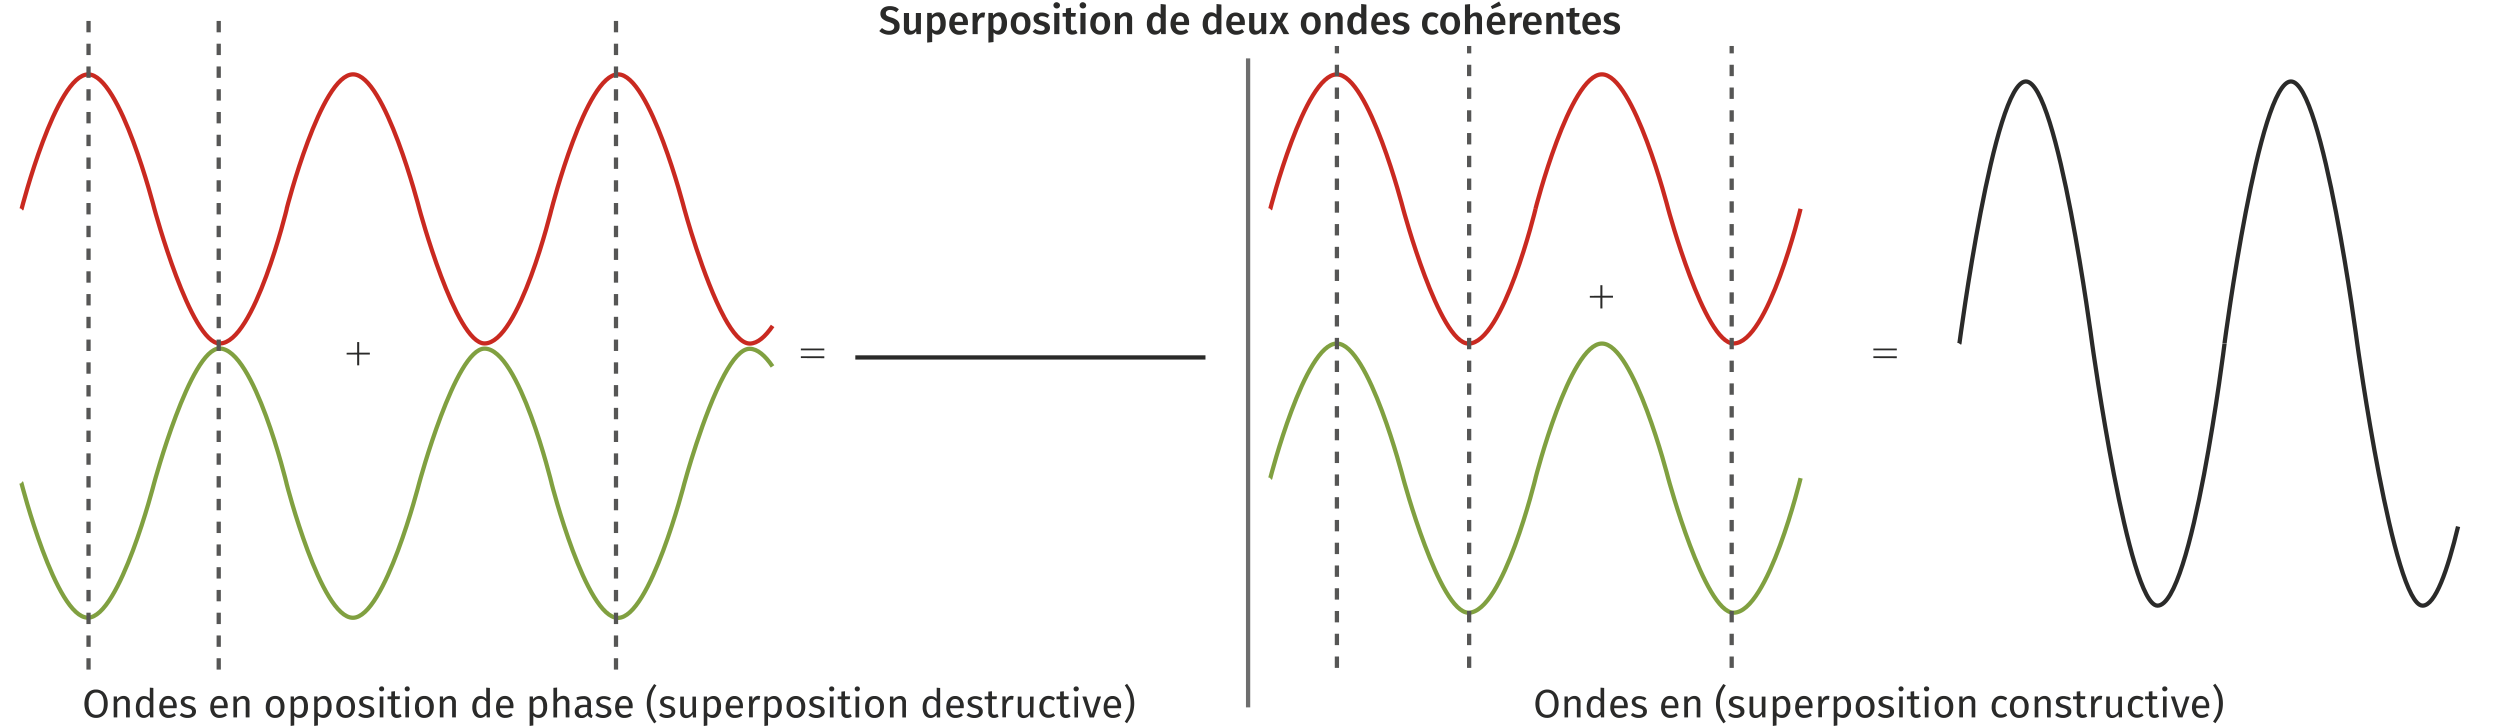 <svg xmlns="http://www.w3.org/2000/svg" viewBox="0 0 439.37 127.559"><path fill="none" stroke="#c92920" stroke-width=".75" stroke-miterlimit="10" d="M127.3 55.8c1.48 2.7 3.03 4.58 4.47 4.58 1.38 0 2.74-1.23 4.02-3.1M96.95 36.7s6.04-23.63 11.67-23.63c5.6 0 11.64 23.62 11.64 23.62s3.3 12.2 7.04 19.1M50.4 36.7s-5.7 23.66-11.78 23.66c-5.1 0-11.5-23.7-11.5-23.7s-6-23.58-11.62-23.58C9.84 13.1 3.8 36.7 3.8 36.7l-.04.04m46.62-.04s6.03-23.63 11.67-23.63c5.6 0 11.64 23.62 11.64 23.62s6.37 23.67 11.47 23.67c6.07 0 11.78-23.66 11.78-23.66"/><path fill="none" stroke="#80a040" stroke-width=".75" stroke-miterlimit="10" d="M3.73 84.88l.04.03s6.03 23.64 11.67 23.64c5.6 0 11.64-23.62 11.64-23.62s6.4-23.68 11.5-23.68c6.07 0 11.77 23.66 11.77 23.66v.03s6.04 23.63 11.67 23.63c5.6 0 11.64-23.62 11.64-23.62s6.4-23.68 11.5-23.68c6.07 0 11.78 23.66 11.78 23.66v.03s6.03 23.63 11.67 23.63c5.63 0 11.66-23.62 11.66-23.62s3.3-12.2 7.03-19.1c1.47-2.7 3-4.57 4.45-4.57 1.38 0 2.74 1.22 4.02 3.1"/><path fill="#2a2a29" d="M140.75 61.57v-.32h4.12v.32zm0 1.36v-.32h4.12v.34zm-77.98-.95v-1.86h.36v1.86H65v.33h-1.87v1.9h-.36v-1.9h-1.85V62zm94.5-60.78a2.27 2.27 0 0 1 .7.44l-.45.53a1.8 1.8 0 0 0-.52-.32 1.6 1.6 0 0 0-.56-.1.9.9 0 0 0-.55.15.5.5 0 0 0-.2.43.53.53 0 0 0 .06.3.74.74 0 0 0 .3.22 4.16 4.16 0 0 0 .6.23 2.83 2.83 0 0 1 1.1.56 1.25 1.25 0 0 1 .35.97 1.37 1.37 0 0 1-.2.8 1.46 1.46 0 0 1-.65.5 2.34 2.34 0 0 1-.98.2 2.6 2.6 0 0 1-1-.2 2.3 2.3 0 0 1-.74-.46l.48-.53a2.14 2.14 0 0 0 .6.37 1.75 1.75 0 0 0 .65.12 1.03 1.03 0 0 0 .65-.2.63.63 0 0 0 .25-.53.65.65 0 0 0-.08-.35.73.73 0 0 0-.3-.23 3.47 3.47 0 0 0-.58-.24 2.76 2.76 0 0 1-1.13-.58 1.18 1.18 0 0 1-.34-.88 1.2 1.2 0 0 1 .2-.7 1.4 1.4 0 0 1 .6-.47 2.05 2.05 0 0 1 .84-.15 2.44 2.44 0 0 1 .9.14zm4.57 4.8h-.78l-.05-.53a1.37 1.37 0 0 1-.45.47 1.32 1.32 0 0 1-.66.15.97.97 0 0 1-.78-.3 1.23 1.23 0 0 1-.26-.87V2.28h.9v2.55a.72.72 0 0 0 .1.45.42.42 0 0 0 .36.13.9.9 0 0 0 .74-.5V2.28h.9zm4.03-3.3a2.6 2.6 0 0 1 .34 1.43 2.82 2.82 0 0 1-.15 1 1.55 1.55 0 0 1-.5.7 1.27 1.27 0 0 1-.8.26 1.16 1.16 0 0 1-.93-.4v1.7l-.88.1V2.27h.78l.05.46a1.45 1.45 0 0 1 .5-.42 1.3 1.3 0 0 1 .6-.13 1.15 1.15 0 0 1 1.02.5zm-.6 1.43a2.05 2.05 0 0 0-.17-.98.57.57 0 0 0-.53-.3.72.72 0 0 0-.42.14 1.18 1.18 0 0 0-.34.35V5a.8.8 0 0 0 .7.4q.78 0 .78-1.3zm4.83.27h-2.32a1.17 1.17 0 0 0 .28.78.86.86 0 0 0 .63.23 1.32 1.32 0 0 0 .45-.06 2.16 2.16 0 0 0 .46-.24l.38.5a2.13 2.13 0 0 1-1.38.5 1.65 1.65 0 0 1-1.3-.53 2.06 2.06 0 0 1-.47-1.4 2.53 2.53 0 0 1 .2-1.03 1.6 1.6 0 0 1 .57-.7 1.7 1.7 0 0 1 2.08.23 2.04 2.04 0 0 1 .43 1.38c0 .05 0 .17 0 .36zm-.86-.6q0-.98-.72-.98a.6.6 0 0 0-.52.24 1.44 1.44 0 0 0-.22.77h1.46zm3.9-1.56l-.16.86a1.34 1.34 0 0 0-.33-.04.63.63 0 0 0-.52.24 1.8 1.8 0 0 0-.3.7v2h-.9V2.27h.78l.1.73a1.33 1.33 0 0 1 .4-.6.87.87 0 0 1 .57-.2 1.32 1.32 0 0 1 .37.04zm3.5.46a2.6 2.6 0 0 1 .34 1.43 2.82 2.82 0 0 1-.17 1 1.55 1.55 0 0 1-.5.7 1.27 1.27 0 0 1-.77.26 1.16 1.16 0 0 1-.93-.4v1.7l-.9.1V2.27h.78l.04.46a1.45 1.45 0 0 1 .5-.42 1.3 1.3 0 0 1 .6-.13 1.15 1.15 0 0 1 1.03.5zm-.6 1.43a2.05 2.05 0 0 0-.17-.98.57.57 0 0 0-.53-.3.72.72 0 0 0-.42.14 1.18 1.18 0 0 0-.33.35V5a.8.8 0 0 0 .66.4q.77 0 .77-1.3zm4.6-1.43a2.1 2.1 0 0 1 .47 1.43 2.38 2.38 0 0 1-.2 1.03 1.6 1.6 0 0 1-.6.7 1.72 1.72 0 0 1-.92.23 1.62 1.62 0 0 1-1.28-.54 2.1 2.1 0 0 1-.47-1.44 2.35 2.35 0 0 1 .2-1.02 1.6 1.6 0 0 1 .6-.68 1.74 1.74 0 0 1 .95-.24 1.6 1.6 0 0 1 1.27.52zm-2.07 1.43a1.84 1.84 0 0 0 .2.97.73.73 0 0 0 1.2 0 1.84 1.84 0 0 0 .2-.97 1.82 1.82 0 0 0-.2-.96.66.66 0 0 0-.6-.3q-.8 0-.8 1.26zm5.87-1.5l-.35.52a1.74 1.74 0 0 0-.95-.3.72.72 0 0 0-.42.1.3.3 0 0 0-.14.27.34.34 0 0 0 .05.2.57.57 0 0 0 .23.16 3.8 3.8 0 0 0 .47.17 2.14 2.14 0 0 1 .9.42.96.96 0 0 1 .3.75 1 1 0 0 1-.46.86 1.9 1.9 0 0 1-1.1.3 2.35 2.35 0 0 1-.85-.13 2.02 2.02 0 0 1-.64-.38l.46-.5a1.65 1.65 0 0 0 1 .36.85.85 0 0 0 .48-.12.37.37 0 0 0 .18-.3.44.44 0 0 0-.07-.27.55.55 0 0 0-.23-.16 5 5 0 0 0-.54-.18 1.8 1.8 0 0 1-.84-.44.96.96 0 0 1-.27-.7.92.92 0 0 1 .17-.55 1.2 1.2 0 0 1 .5-.37 1.88 1.88 0 0 1 .75-.14 2.08 2.08 0 0 1 1.3.43zm1.7-2.06a.53.53 0 0 1 .15.38.52.52 0 0 1-.18.4.56.56 0 0 1-.4.14.55.55 0 0 1-.4-.17.52.52 0 0 1-.17-.4.53.53 0 0 1 .16-.37.54.54 0 0 1 .4-.16.55.55 0 0 1 .4.17zm.04 1.7V6h-.9V2.27zm3.2 3.53a1.45 1.45 0 0 1-.44.22 1.78 1.78 0 0 1-.5.07 1.1 1.1 0 0 1-.82-.33 1.28 1.28 0 0 1-.3-.9V2.93h-.57v-.65h.58v-.8l.9-.12v.92h.86l-.1.65h-.78v1.93a.64.64 0 0 0 .1.4.36.36 0 0 0 .3.1.9.9 0 0 0 .43-.12zm1.35-5.23a.53.53 0 0 1 .16.38.52.52 0 0 1-.18.4.56.56 0 0 1-.4.14.55.55 0 0 1-.4-.17.52.52 0 0 1-.17-.4.53.53 0 0 1 .16-.37.54.54 0 0 1 .4-.16.55.55 0 0 1 .4.17zm.05 1.7V6h-.9V2.27zm3.87.43a2.1 2.1 0 0 1 .45 1.43 2.38 2.38 0 0 1-.2 1.03 1.6 1.6 0 0 1-.6.7 1.72 1.72 0 0 1-.94.23 1.62 1.62 0 0 1-1.28-.54 2.1 2.1 0 0 1-.46-1.44 2.35 2.35 0 0 1 .2-1.02 1.6 1.6 0 0 1 .6-.68 1.74 1.74 0 0 1 .95-.24 1.6 1.6 0 0 1 1.28.52zm-2.1 1.43a1.84 1.84 0 0 0 .2.97.73.73 0 0 0 1.2 0 1.84 1.84 0 0 0 .2-.97 1.82 1.82 0 0 0-.2-.96.66.66 0 0 0-.58-.3q-.8 0-.8 1.26zm6.15-1.65a1.17 1.17 0 0 1 .27.83V6h-.9V3.44a.7.7 0 0 0-.1-.47.42.42 0 0 0-.35-.13.67.67 0 0 0-.42.15 1.65 1.65 0 0 0-.36.4V6h-.9V2.27h.78l.07.5a1.38 1.38 0 0 1 1.1-.6 1 1 0 0 1 .78.3zM204.88.8V6h-.8l-.06-.48a1.3 1.3 0 0 1-.44.42 1.2 1.2 0 0 1-.6.15 1.2 1.2 0 0 1-1.06-.54 2.47 2.47 0 0 1-.36-1.43 2.64 2.64 0 0 1 .18-1 1.6 1.6 0 0 1 .52-.7 1.32 1.32 0 0 1 1.72.14V.7zm-1.24 4.5a1.2 1.2 0 0 0 .34-.36v-1.7a1.3 1.3 0 0 0-.32-.3.73.73 0 0 0-.4-.1.64.64 0 0 0-.55.33 1.8 1.8 0 0 0-.2.96 1.98 1.98 0 0 0 .2 1 .6.6 0 0 0 .53.28.77.77 0 0 0 .42-.1zm5.33-.9h-2.32a1.17 1.17 0 0 0 .28.78.86.86 0 0 0 .63.23 1.32 1.32 0 0 0 .46-.06 2.16 2.16 0 0 0 .46-.24l.37.5a2.13 2.13 0 0 1-1.37.5 1.65 1.65 0 0 1-1.3-.53 2.06 2.06 0 0 1-.46-1.4 2.53 2.53 0 0 1 .2-1.03 1.6 1.6 0 0 1 .56-.7 1.7 1.7 0 0 1 2.1.23 2.04 2.04 0 0 1 .4 1.38c0 .05 0 .17 0 .36zm-.87-.6q0-.98-.72-.98a.6.6 0 0 0-.5.24 1.44 1.44 0 0 0-.23.77h1.45zm6.56-3V6h-.8l-.05-.48a1.3 1.3 0 0 1-.43.42 1.2 1.2 0 0 1-.6.15 1.2 1.2 0 0 1-1.05-.54 2.47 2.47 0 0 1-.36-1.43 2.64 2.64 0 0 1 .2-1 1.6 1.6 0 0 1 .5-.7 1.32 1.32 0 0 1 1.73.14V.7zm-1.24 4.5a1.2 1.2 0 0 0 .35-.36v-1.7a1.3 1.3 0 0 0-.33-.3.73.73 0 0 0-.38-.1.64.64 0 0 0-.56.33 1.8 1.8 0 0 0-.2.96 1.98 1.98 0 0 0 .17 1 .6.6 0 0 0 .53.28.77.77 0 0 0 .42-.1zm5.34-.9h-2.33a1.17 1.17 0 0 0 .28.78.86.86 0 0 0 .65.23 1.32 1.32 0 0 0 .47-.06 2.16 2.16 0 0 0 .47-.24l.36.5a2.13 2.13 0 0 1-1.37.5 1.65 1.65 0 0 1-1.3-.53 2.06 2.06 0 0 1-.48-1.4 2.53 2.53 0 0 1 .2-1.03 1.6 1.6 0 0 1 .57-.7 1.7 1.7 0 0 1 2.07.23 2.04 2.04 0 0 1 .43 1.38c0 .05 0 .17-.02.36zm-.87-.6q0-.98-.74-.98a.6.6 0 0 0-.52.24 1.44 1.44 0 0 0-.22.77h1.46zm4.64 2.2h-.77l-.05-.53a1.36 1.36 0 0 1-.48.47 1.32 1.32 0 0 1-.66.15.97.97 0 0 1-.76-.3 1.23 1.23 0 0 1-.27-.87V2.28h.9v2.55a.72.72 0 0 0 .1.45.42.42 0 0 0 .35.13.9.9 0 0 0 .75-.5V2.28h.9zm2.83-2l1.23 2h-1.03l-.76-1.48-.74 1.47h-1L224.3 4l-1.1-1.75h1l.64 1.27.62-1.27h.98zm6.3-1.3a2.1 2.1 0 0 1 .45 1.43 2.38 2.38 0 0 1-.2 1.03 1.6 1.6 0 0 1-.6.7 1.72 1.72 0 0 1-.94.23 1.62 1.62 0 0 1-1.28-.54 2.1 2.1 0 0 1-.47-1.44 2.34 2.34 0 0 1 .22-1.02 1.6 1.6 0 0 1 .6-.68 1.74 1.74 0 0 1 .93-.24 1.6 1.6 0 0 1 1.28.52zm-2.1 1.43a1.84 1.84 0 0 0 .2.97.73.73 0 0 0 1.2 0 1.84 1.84 0 0 0 .2-.97 1.82 1.82 0 0 0-.2-.96.66.66 0 0 0-.6-.3q-.8 0-.8 1.26zm6.13-1.65a1.18 1.18 0 0 1 .28.83V6h-.9V3.44a.7.7 0 0 0-.1-.47.43.43 0 0 0-.35-.13.67.67 0 0 0-.4.15 1.63 1.63 0 0 0-.37.4V6h-.9V2.27h.78l.07.5a1.38 1.38 0 0 1 1.15-.6 1 1 0 0 1 .77.3zM240.14.8V6h-.8l-.05-.48a1.3 1.3 0 0 1-.47.42 1.2 1.2 0 0 1-.6.15 1.2 1.2 0 0 1-1.05-.54 2.47 2.47 0 0 1-.38-1.43 2.65 2.65 0 0 1 .2-1 1.6 1.6 0 0 1 .5-.7 1.32 1.32 0 0 1 1.73.14V.7zm-1.24 4.5a1.2 1.2 0 0 0 .35-.36v-1.7a1.3 1.3 0 0 0-.33-.3.73.73 0 0 0-.38-.1.64.64 0 0 0-.56.33 1.8 1.8 0 0 0-.2.96 1.98 1.98 0 0 0 .17 1 .6.6 0 0 0 .53.28.77.77 0 0 0 .42-.1zm5.34-.9h-2.33a1.18 1.18 0 0 0 .3.78.86.86 0 0 0 .63.23 1.32 1.32 0 0 0 .47-.06 2.16 2.16 0 0 0 .45-.24l.37.5a2.13 2.13 0 0 1-1.37.5 1.65 1.65 0 0 1-1.3-.53 2.06 2.06 0 0 1-.47-1.4 2.53 2.53 0 0 1 .2-1.03 1.6 1.6 0 0 1 .57-.7 1.52 1.52 0 0 1 .88-.26 1.5 1.5 0 0 1 1.2.5 2.03 2.03 0 0 1 .43 1.37c0 .05 0 .17-.02.36zm-.87-.6q0-.98-.72-.98a.6.6 0 0 0-.52.24 1.44 1.44 0 0 0-.22.77h1.48zm4.18-1.18l-.35.53a1.74 1.74 0 0 0-.93-.3.72.72 0 0 0-.42.1.3.3 0 0 0-.14.27.34.34 0 0 0 .08.2.57.57 0 0 0 .23.16 3.8 3.8 0 0 0 .5.17 2.14 2.14 0 0 1 .9.42.96.96 0 0 1 .3.75 1 1 0 0 1-.47.86 1.9 1.9 0 0 1-1.1.3 2.36 2.36 0 0 1-.84-.13 2.03 2.03 0 0 1-.66-.38l.45-.5a1.65 1.65 0 0 0 1 .36.85.85 0 0 0 .47-.12.37.37 0 0 0 .18-.3.44.44 0 0 0-.06-.27.56.56 0 0 0-.25-.16 5.03 5.03 0 0 0-.54-.18 1.78 1.78 0 0 1-.82-.44.95.95 0 0 1-.27-.7.92.92 0 0 1 .2-.55 1.2 1.2 0 0 1 .5-.37 1.88 1.88 0 0 1 .74-.14 2.08 2.08 0 0 1 1.32.43zm4.75-.34a1.74 1.74 0 0 1 .54.33l-.4.56a1.45 1.45 0 0 0-.36-.2 1.13 1.13 0 0 0-.4-.06q-.82 0-.82 1.25a1.55 1.55 0 0 0 .22.93.73.73 0 0 0 .6.28 1 1 0 0 0 .37-.06 2.33 2.33 0 0 0 .4-.2l.4.57a1.84 1.84 0 0 1-1.2.42 1.77 1.77 0 0 1-.93-.25 1.54 1.54 0 0 1-.6-.67 2.33 2.33 0 0 1-.2-1.03 2.44 2.44 0 0 1 .2-1.04 1.6 1.6 0 0 1 .6-.7 1.68 1.68 0 0 1 .92-.24 1.93 1.93 0 0 1 .65.1zm3.84.42a2.1 2.1 0 0 1 .46 1.43 2.38 2.38 0 0 1-.2 1.03 1.6 1.6 0 0 1-.6.7 1.72 1.72 0 0 1-.94.23 1.62 1.62 0 0 1-1.28-.54 2.1 2.1 0 0 1-.47-1.44 2.36 2.36 0 0 1 .23-1.02 1.6 1.6 0 0 1 .6-.68 1.74 1.74 0 0 1 .94-.24 1.6 1.6 0 0 1 1.28.52zm-2.08 1.43a1.84 1.84 0 0 0 .2.97.73.73 0 0 0 1.2 0 1.84 1.84 0 0 0 .2-.97 1.82 1.82 0 0 0-.2-.96.66.66 0 0 0-.6-.3q-.8 0-.8 1.26zm6.12-1.65a1.17 1.17 0 0 1 .28.83V6h-.9V3.44a.7.7 0 0 0-.1-.47.42.42 0 0 0-.35-.13.67.67 0 0 0-.4.15 1.65 1.65 0 0 0-.35.4V6h-.9V.8l.9-.08v2a1.35 1.35 0 0 1 1.07-.54 1 1 0 0 1 .78.3zm4.34 1.92h-2.32a1.17 1.17 0 0 0 .28.78.86.86 0 0 0 .63.23 1.32 1.32 0 0 0 .48-.06 2.16 2.16 0 0 0 .46-.24l.37.5a2.13 2.13 0 0 1-1.36.5 1.65 1.65 0 0 1-1.3-.53 2.06 2.06 0 0 1-.46-1.4 2.53 2.53 0 0 1 .2-1.03 1.62 1.62 0 0 1 .56-.7 1.7 1.7 0 0 1 2.1.23 2.04 2.04 0 0 1 .4 1.38q0 .07 0 .36zM263.47.26l.36.7-1.58.63-.25-.47zm.2 3.54q0-.98-.74-.98a.6.6 0 0 0-.5.24 1.44 1.44 0 0 0-.23.77h1.46zm3.88-1.56l-.16.86a1.34 1.34 0 0 0-.35-.04.63.63 0 0 0-.5.24 1.8 1.8 0 0 0-.3.7v2h-.9V2.27h.77l.08.73a1.33 1.33 0 0 1 .4-.6.87.87 0 0 1 .58-.2 1.3 1.3 0 0 1 .37.04zm3.35 2.16h-2.3a1.18 1.18 0 0 0 .27.78.86.86 0 0 0 .63.23 1.32 1.32 0 0 0 .46-.06 2.16 2.16 0 0 0 .46-.24l.38.5a2.13 2.13 0 0 1-1.38.5 1.65 1.65 0 0 1-1.3-.53 2.06 2.06 0 0 1-.46-1.4 2.53 2.53 0 0 1 .2-1.03 1.6 1.6 0 0 1 .56-.7 1.52 1.52 0 0 1 .88-.26 1.5 1.5 0 0 1 1.2.5 2.03 2.03 0 0 1 .44 1.37c0 .05 0 .17-.03.36zm-.85-.6q0-.98-.72-.98a.6.6 0 0 0-.52.24 1.44 1.44 0 0 0-.2.77h1.46zm4.45-1.32a1.17 1.17 0 0 1 .26.83V6h-.9V3.44a.7.7 0 0 0-.1-.47.42.42 0 0 0-.35-.13.67.67 0 0 0-.4.15 1.67 1.67 0 0 0-.35.4V6h-.9V2.27h.78l.07.5a1.38 1.38 0 0 1 1.1-.6 1 1 0 0 1 .8.3zm3.43 3.32a1.44 1.44 0 0 1-.44.22 1.77 1.77 0 0 1-.5.07 1.1 1.1 0 0 1-.84-.33 1.27 1.27 0 0 1-.28-.9V2.93h-.6v-.65h.6v-.8l.88-.12v.92h.86l-.1.65h-.76v1.93a.64.64 0 0 0 .1.4.36.36 0 0 0 .3.1.9.9 0 0 0 .43-.12zm3.4-1.4H279a1.17 1.17 0 0 0 .3.78.87.87 0 0 0 .62.23 1.3 1.3 0 0 0 .46-.06 2.17 2.17 0 0 0 .46-.24l.37.5a2.13 2.13 0 0 1-1.35.5 1.65 1.65 0 0 1-1.3-.53 2.06 2.06 0 0 1-.46-1.4 2.53 2.53 0 0 1 .2-1.03 1.62 1.62 0 0 1 .55-.7 1.7 1.7 0 0 1 2.1.23 2.04 2.04 0 0 1 .4 1.38c0 .05 0 .17 0 .36zm-.87-.6q0-.98-.72-.98a.6.6 0 0 0-.5.24 1.44 1.44 0 0 0-.23.77h1.47zm4.18-1.18l-.35.53a1.74 1.74 0 0 0-.95-.3.72.72 0 0 0-.4.1.3.3 0 0 0-.16.27.34.34 0 0 0 .05.2.58.58 0 0 0 .23.16 3.8 3.8 0 0 0 .48.17 2.14 2.14 0 0 1 .9.42.96.96 0 0 1 .28.75 1 1 0 0 1-.45.86 1.9 1.9 0 0 1-1.1.3 2.35 2.35 0 0 1-.84-.13 2 2 0 0 1-.65-.38l.46-.5a1.65 1.65 0 0 0 1 .36.85.85 0 0 0 .5-.12.37.37 0 0 0 .17-.3.43.43 0 0 0-.07-.27.55.55 0 0 0-.24-.16 4.95 4.95 0 0 0-.53-.18 1.8 1.8 0 0 1-.85-.44.95.95 0 0 1-.26-.7.92.92 0 0 1 .17-.55 1.18 1.18 0 0 1 .5-.37 1.87 1.87 0 0 1 .75-.14 2.08 2.08 0 0 1 1.3.43zM17.96 121.47a1.92 1.92 0 0 1 .7.85 3.26 3.26 0 0 1 .27 1.36 3.22 3.22 0 0 1-.26 1.34 1.86 1.86 0 0 1-1.78 1.15 1.97 1.97 0 0 1-1.1-.3 1.9 1.9 0 0 1-.7-.83 3.68 3.68 0 0 1 0-2.7 1.94 1.94 0 0 1 .7-.86 1.92 1.92 0 0 1 1.08-.3 1.95 1.95 0 0 1 1.06.3zm-2.05.73a2.52 2.52 0 0 0-.33 1.48 2.45 2.45 0 0 0 .35 1.47 1.15 1.15 0 0 0 1 .47q1.32 0 1.32-1.94 0-1.96-1.33-1.96a1.15 1.15 0 0 0-1 .48zm6.6.4a1.16 1.16 0 0 1 .3.84v2.64h-.66v-2.55a.82.82 0 0 0-.15-.55.56.56 0 0 0-.45-.16.84.84 0 0 0-.52.16 1.75 1.75 0 0 0-.42.5v2.6h-.63v-3.68h.55l.06.54a1.47 1.47 0 0 1 .47-.46 1.26 1.26 0 0 1 .64-.17 1.03 1.03 0 0 1 .8.3zm4.44-1.7v5.18h-.57l-.06-.5a1.32 1.32 0 0 1-.44.43 1.27 1.27 0 0 1-1.63-.34 2.36 2.36 0 0 1-.37-1.4 2.7 2.7 0 0 1 .17-1 1.56 1.56 0 0 1 .5-.7 1.24 1.24 0 0 1 .78-.24 1.33 1.33 0 0 1 1 .47v-1.95zm-1.05 4.62a1.57 1.57 0 0 0 .4-.4v-1.8a1.4 1.4 0 0 0-.4-.37.9.9 0 0 0-.47-.13.75.75 0 0 0-.66.36 1.96 1.96 0 0 0-.24 1.06 2.06 2.06 0 0 0 .22 1.07.7.7 0 0 0 .62.37.9.9 0 0 0 .5-.14zm5.14-1.06H28.7a1.44 1.44 0 0 0 .3.9.9.9 0 0 0 .68.28 1.5 1.5 0 0 0 .5-.07 1.95 1.95 0 0 0 .46-.25l.28.4a2.04 2.04 0 0 1-1.3.45 1.5 1.5 0 0 1-1.2-.5 2.07 2.07 0 0 1-.42-1.4 2.63 2.63 0 0 1 .2-1 1.6 1.6 0 0 1 .52-.7 1.35 1.35 0 0 1 .8-.26 1.37 1.37 0 0 1 1.14.5 2.07 2.07 0 0 1 .4 1.34c0 .1 0 .22-.02.33zm-.62-.52a1.37 1.37 0 0 0-.22-.83.77.77 0 0 0-.65-.27q-.8 0-.86 1.16h1.7zm3.34-1.52a2.04 2.04 0 0 1 .57.3l-.27.42a2.25 2.25 0 0 0-.48-.24 1.5 1.5 0 0 0-.48-.08.85.85 0 0 0-.5.13.44.44 0 0 0 0 .7 1.98 1.98 0 0 0 .6.25 2.23 2.23 0 0 1 .94.42.92.92 0 0 1 .3.73.94.94 0 0 1-.42.83 1.8 1.8 0 0 1-1.04.3 2.04 2.04 0 0 1-1.4-.5l.35-.4a1.67 1.67 0 0 0 1.04.37.98.98 0 0 0 .58-.15.47.47 0 0 0 .2-.4.54.54 0 0 0-.07-.3.63.63 0 0 0-.26-.22 3.76 3.76 0 0 0-.55-.18 1.88 1.88 0 0 1-.86-.42.88.88 0 0 1-.24-.65.86.86 0 0 1 .17-.52 1.1 1.1 0 0 1 .48-.35 1.72 1.72 0 0 1 .7-.13 2.05 2.05 0 0 1 .67.12zm6.22 2.04h-2.35a1.44 1.44 0 0 0 .3.9.9.9 0 0 0 .7.28 1.5 1.5 0 0 0 .48-.07 1.95 1.95 0 0 0 .5-.25l.27.4a2.04 2.04 0 0 1-1.3.45 1.5 1.5 0 0 1-1.2-.5 2.07 2.07 0 0 1-.42-1.4 2.63 2.63 0 0 1 .18-1 1.6 1.6 0 0 1 .54-.7 1.35 1.35 0 0 1 .8-.26 1.37 1.37 0 0 1 1.14.5 2.07 2.07 0 0 1 .4 1.34c0 .1 0 .22 0 .33zm-.63-.52a1.37 1.37 0 0 0-.2-.83.77.77 0 0 0-.66-.27q-.8 0-.9 1.16h1.74zm4.2-1.34a1.16 1.16 0 0 1 .3.84v2.64h-.67v-2.55a.82.82 0 0 0-.14-.55.56.56 0 0 0-.44-.16.84.84 0 0 0-.52.16 1.75 1.75 0 0 0-.42.5v2.6h-.64v-3.68h.55l.06.54a1.47 1.47 0 0 1 .5-.46 1.26 1.26 0 0 1 .63-.17 1.03 1.03 0 0 1 .78.3zm6.02.23a2.13 2.13 0 0 1 .43 1.4 2.46 2.46 0 0 1-.2 1.02 1.53 1.53 0 0 1-.56.68 1.58 1.58 0 0 1-.88.24 1.5 1.5 0 0 1-1.22-.52 2.12 2.12 0 0 1-.43-1.4 2.45 2.45 0 0 1 .2-1.02 1.53 1.53 0 0 1 .58-.68 1.6 1.6 0 0 1 .9-.24 1.48 1.48 0 0 1 1.2.54zm-2.17 1.4q0 1.42.96 1.42t.95-1.4q0-1.42-.93-1.42-.96 0-.96 1.4zm6.4-1.4a2.6 2.6 0 0 1 .32 1.4 2.37 2.37 0 0 1-.37 1.4 1.24 1.24 0 0 1-1.08.54 1.2 1.2 0 0 1-.96-.42v1.75l-.63.08v-5.18h.56l.05.5a1.4 1.4 0 0 1 .5-.44 1.3 1.3 0 0 1 .6-.15 1.15 1.15 0 0 1 1.02.53zm-.37 1.4q0-1.4-.83-1.4a.83.83 0 0 0-.5.15 1.58 1.58 0 0 0-.4.42v1.8a.97.97 0 0 0 .36.33.94.94 0 0 0 .46.1q.9 0 .9-1.4zm4.52-1.4a2.6 2.6 0 0 1 .33 1.4 2.37 2.37 0 0 1-.38 1.4 1.24 1.24 0 0 1-1.07.54 1.2 1.2 0 0 1-.96-.42v1.75l-.65.08v-5.18h.56l.05.5a1.4 1.4 0 0 1 .48-.44 1.3 1.3 0 0 1 .63-.15 1.15 1.15 0 0 1 1.03.53zm-.36 1.4q0-1.4-.85-1.4a.83.83 0 0 0-.5.15 1.58 1.58 0 0 0-.4.42v1.8a.97.97 0 0 0 .36.33.94.94 0 0 0 .47.1q.9 0 .9-1.4zm4.37-1.4a2.13 2.13 0 0 1 .43 1.4 2.46 2.46 0 0 1-.2 1.02 1.53 1.53 0 0 1-.56.68 1.58 1.58 0 0 1-.88.24 1.5 1.5 0 0 1-1.2-.52 2.12 2.12 0 0 1-.45-1.4 2.45 2.45 0 0 1 .2-1.02 1.53 1.53 0 0 1 .6-.68 1.6 1.6 0 0 1 .9-.24 1.48 1.48 0 0 1 1.2.54zm-2.16 1.4q0 1.42.97 1.42t.95-1.4q0-1.42-.93-1.42-.97 0-.97 1.4zm5.35-1.8a2.04 2.04 0 0 1 .57.3l-.27.4a2.25 2.25 0 0 0-.48-.23 1.5 1.5 0 0 0-.48-.08.85.85 0 0 0-.5.13.44.44 0 0 0-.03.7 1.98 1.98 0 0 0 .62.25 2.23 2.23 0 0 1 .9.42.92.92 0 0 1 .3.73.94.94 0 0 1-.4.83 1.8 1.8 0 0 1-1.04.3 2.04 2.04 0 0 1-1.4-.5l.35-.4a1.67 1.67 0 0 0 1.05.37.98.98 0 0 0 .58-.15.47.47 0 0 0 .2-.4.54.54 0 0 0-.07-.3.63.63 0 0 0-.26-.22 3.76 3.76 0 0 0-.55-.18 1.88 1.88 0 0 1-.85-.42.88.88 0 0 1-.26-.65.86.86 0 0 1 .17-.52 1.1 1.1 0 0 1 .5-.35 1.72 1.72 0 0 1 .68-.13 2.05 2.05 0 0 1 .68.12zm2.23-1.68a.43.43 0 0 1 .13.32.4.4 0 0 1-.1.3.45.45 0 0 1-.34.13.44.44 0 0 1-.32-.12.4.4 0 0 1-.13-.3.43.43 0 0 1 .14-.33.44.44 0 0 1 .32-.12.45.45 0 0 1 .33.12zm0 1.65v3.68h-.64v-3.68zm3.2 3.52a1.42 1.42 0 0 1-.83.25.97.97 0 0 1-.73-.27 1.07 1.07 0 0 1-.27-.78v-2.23h-.64v-.5h.66v-.85l.65-.07v.9h.88l-.07.5h-.8v2.2a.67.67 0 0 0 .1.4.4.4 0 0 0 .35.14 1.05 1.05 0 0 0 .5-.15zm1.3-5.17a.43.43 0 0 1 .13.32.4.4 0 0 1-.1.3.45.45 0 0 1-.34.13.44.44 0 0 1-.32-.12.4.4 0 0 1-.12-.3.43.43 0 0 1 .13-.33.44.44 0 0 1 .32-.12.45.45 0 0 1 .33.12zm0 1.65v3.68h-.64v-3.68zm3.92.43a2.13 2.13 0 0 1 .44 1.4 2.46 2.46 0 0 1-.2 1.02 1.53 1.53 0 0 1-.57.68 1.58 1.58 0 0 1-.88.24 1.5 1.5 0 0 1-1.23-.52 2.12 2.12 0 0 1-.43-1.4 2.45 2.45 0 0 1 .2-1.02 1.53 1.53 0 0 1 .56-.68 1.6 1.6 0 0 1 .9-.24 1.48 1.48 0 0 1 1.2.54zm-2.16 1.4q0 1.42.95 1.42t.93-1.4q0-1.42-.94-1.42-.97 0-.97 1.4zm6.18-1.63a1.16 1.16 0 0 1 .3.84v2.64h-.66v-2.55a.82.82 0 0 0-.14-.55.56.56 0 0 0-.44-.16.84.84 0 0 0-.52.16 1.75 1.75 0 0 0-.42.5v2.6h-.64v-3.68h.55l.06.54a1.47 1.47 0 0 1 .5-.46 1.26 1.26 0 0 1 .65-.17 1.03 1.03 0 0 1 .78.3zm6.28-1.7v5.18h-.55l-.07-.5a1.32 1.32 0 0 1-.45.43 1.27 1.27 0 0 1-1.64-.34 2.36 2.36 0 0 1-.38-1.4 2.7 2.7 0 0 1 .17-1 1.56 1.56 0 0 1 .5-.7 1.24 1.24 0 0 1 .77-.24 1.33 1.33 0 0 1 1 .47v-1.95zm-1.04 4.62a1.57 1.57 0 0 0 .4-.4v-1.8a1.4 1.4 0 0 0-.38-.37.9.9 0 0 0-.46-.13.75.75 0 0 0-.67.36 1.96 1.96 0 0 0-.23 1.06 2.06 2.06 0 0 0 .22 1.07.7.7 0 0 0 .62.37.9.9 0 0 0 .5-.14zm5.16-1.06h-2.36a1.44 1.44 0 0 0 .3.9.9.9 0 0 0 .7.28 1.5 1.5 0 0 0 .5-.07 1.95 1.95 0 0 0 .46-.25l.28.4a2.04 2.04 0 0 1-1.3.45 1.5 1.5 0 0 1-1.2-.5 2.07 2.07 0 0 1-.42-1.4 2.63 2.63 0 0 1 .18-1 1.6 1.6 0 0 1 .54-.7 1.35 1.35 0 0 1 .8-.26 1.37 1.37 0 0 1 1.14.5 2.07 2.07 0 0 1 .4 1.34c0 .1-.02.22-.02.33zm-.63-.52a1.37 1.37 0 0 0-.23-.83.77.77 0 0 0-.66-.27q-.8 0-.85 1.16h1.73zm6.24-1.12a2.6 2.6 0 0 1 .33 1.42 2.37 2.37 0 0 1-.38 1.4 1.24 1.24 0 0 1-1.1.53 1.2 1.2 0 0 1-.95-.42v1.75l-.65.08v-5.18h.57l.05.5a1.4 1.4 0 0 1 .5-.44 1.3 1.3 0 0 1 .6-.15 1.15 1.15 0 0 1 1.02.53zm-.36 1.42q0-1.42-.83-1.42a.83.83 0 0 0-.5.16 1.58 1.58 0 0 0-.4.42v1.8a.97.97 0 0 0 .36.33.94.94 0 0 0 .48.1q.9 0 .9-1.4zm4.32-1.64a1.16 1.16 0 0 1 .28.84v2.64h-.65v-2.55a.8.8 0 0 0-.15-.55.57.57 0 0 0-.43-.16.83.83 0 0 0-.5.16 1.78 1.78 0 0 0-.43.48v2.63h-.65v-5.2l.65-.06v2.06a1.3 1.3 0 0 1 1.1-.6 1.03 1.03 0 0 1 .77.3zm4.14 2.96a.47.47 0 0 0 .23.16l-.15.45a1 1 0 0 1-.46-.16.74.74 0 0 1-.26-.37 1.24 1.24 0 0 1-1.1.55 1.18 1.18 0 0 1-.86-.3 1.07 1.07 0 0 1-.32-.8 1.06 1.06 0 0 1 .43-.92 1.98 1.98 0 0 1 1.2-.3h.56v-.3a.72.72 0 0 0-.16-.55.85.85 0 0 0-.6-.15 3.24 3.24 0 0 0-.98.2l-.16-.48a3.7 3.7 0 0 1 1.26-.25 1.33 1.33 0 0 1 .98.33 1.22 1.22 0 0 1 .32.9v1.7a.58.58 0 0 0 .08.33zm-.73-.45v-.83h-.46q-1.02 0-1.02.76a.7.7 0 0 0 .17.5.63.63 0 0 0 .47.17.96.96 0 0 0 .86-.6zm3.6-2.68a2.04 2.04 0 0 1 .57.3l-.28.42a2.25 2.25 0 0 0-.5-.24 1.5 1.5 0 0 0-.48-.08.85.85 0 0 0-.5.13.44.44 0 0 0 0 .7 1.98 1.98 0 0 0 .62.25 2.23 2.23 0 0 1 .92.42.92.92 0 0 1 .3.73.94.94 0 0 1-.42.83 1.8 1.8 0 0 1-1.04.3 2.04 2.04 0 0 1-1.38-.5l.34-.4a1.67 1.67 0 0 0 1.04.37.98.98 0 0 0 .58-.15.47.47 0 0 0 .2-.4.54.54 0 0 0-.07-.3.63.63 0 0 0-.24-.22 3.76 3.76 0 0 0-.55-.18 1.88 1.88 0 0 1-.84-.42.88.88 0 0 1-.27-.65.86.86 0 0 1 .16-.52 1.1 1.1 0 0 1 .48-.35 1.72 1.72 0 0 1 .68-.13 2.05 2.05 0 0 1 .7.12zm4.35 2.04h-2.35a1.44 1.44 0 0 0 .3.9.9.9 0 0 0 .7.28 1.5 1.5 0 0 0 .48-.07 1.95 1.95 0 0 0 .47-.25l.28.4a2.04 2.04 0 0 1-1.28.45 1.5 1.5 0 0 1-1.2-.5 2.07 2.07 0 0 1-.44-1.4 2.63 2.63 0 0 1 .2-1 1.6 1.6 0 0 1 .54-.7 1.35 1.35 0 0 1 .82-.26 1.37 1.37 0 0 1 1.12.5 2.07 2.07 0 0 1 .4 1.34c0 .1 0 .22-.02.33zm-.62-.52a1.37 1.37 0 0 0-.22-.83.77.77 0 0 0-.63-.27q-.8 0-.86 1.16h1.74zm4.84-3.5a8.96 8.96 0 0 0-.57.97 4.18 4.18 0 0 0-.34 1 6.5 6.5 0 0 0 0 2.5 4.33 4.33 0 0 0 .34.97 8.1 8.1 0 0 0 .57.96l-.4.28q-.46-.65-.7-1.07a4.44 4.44 0 0 1-.43-1.02 5.53 5.53 0 0 1 0-2.72 4.44 4.44 0 0 1 .42-1.02q.25-.42.7-1.08zm2.63 1.98a2.04 2.04 0 0 1 .57.3l-.27.42a2.25 2.25 0 0 0-.48-.24 1.5 1.5 0 0 0-.48-.08.85.85 0 0 0-.5.13.44.44 0 0 0 0 .7 1.98 1.98 0 0 0 .6.25 2.23 2.23 0 0 1 .93.42.92.92 0 0 1 .3.73.94.94 0 0 1-.42.83 1.8 1.8 0 0 1-1.03.3 2.04 2.04 0 0 1-1.4-.5l.35-.4a1.67 1.67 0 0 0 1.04.37.98.98 0 0 0 .6-.15.47.47 0 0 0 .2-.4.54.54 0 0 0-.07-.3.63.63 0 0 0-.26-.22 3.76 3.76 0 0 0-.56-.18 1.88 1.88 0 0 1-.84-.42.88.88 0 0 1-.26-.65.86.86 0 0 1 .16-.52 1.1 1.1 0 0 1 .48-.35 1.72 1.72 0 0 1 .68-.13 2.05 2.05 0 0 1 .68.12zm4.33 3.66h-.55l-.05-.57a1.4 1.4 0 0 1-.48.5 1.3 1.3 0 0 1-.67.18.98.98 0 0 1-.75-.3 1.18 1.18 0 0 1-.28-.83v-2.64h.65V125a.83.83 0 0 0 .13.54.54.54 0 0 0 .43.17 1.1 1.1 0 0 0 .93-.65v-2.63h.62zm4.07-3.26a2.6 2.6 0 0 1 .32 1.42 2.37 2.37 0 0 1-.38 1.4 1.24 1.24 0 0 1-1.07.53 1.2 1.2 0 0 1-.96-.42v1.75l-.63.08v-5.18h.55l.06.5a1.4 1.4 0 0 1 .5-.44 1.3 1.3 0 0 1 .6-.15 1.15 1.15 0 0 1 1.03.53zm-.37 1.42q0-1.42-.84-1.42a.83.83 0 0 0-.5.16 1.58 1.58 0 0 0-.4.42v1.8a.97.97 0 0 0 .35.33.94.94 0 0 0 .46.1q.9 0 .9-1.4zm4.57.22h-2.36a1.44 1.44 0 0 0 .3.9.9.9 0 0 0 .7.28 1.5 1.5 0 0 0 .48-.07 1.95 1.95 0 0 0 .47-.25l.26.4a2.04 2.04 0 0 1-1.3.45 1.5 1.5 0 0 1-1.2-.5 2.07 2.07 0 0 1-.42-1.4 2.63 2.63 0 0 1 .2-1 1.6 1.6 0 0 1 .52-.7 1.35 1.35 0 0 1 .82-.26 1.37 1.37 0 0 1 1.1.5 2.07 2.07 0 0 1 .4 1.34c0 .1 0 .22 0 .33zm-.63-.52a1.37 1.37 0 0 0-.22-.83.77.77 0 0 0-.65-.27q-.8 0-.86 1.16h1.73zm3.63-1.6l-.12.64a1.36 1.36 0 0 0-.32-.04.68.68 0 0 0-.55.25 1.87 1.87 0 0 0-.3.77v2.1h-.66v-3.68h.56l.05.73a1.4 1.4 0 0 1 .4-.62.9.9 0 0 1 .6-.2 1.53 1.53 0 0 1 .35.04zm3.47.48a2.6 2.6 0 0 1 .33 1.42 2.37 2.37 0 0 1-.38 1.4 1.24 1.24 0 0 1-1.07.53 1.2 1.2 0 0 1-.97-.42v1.75l-.64.08v-5.18h.55l.03.5a1.4 1.4 0 0 1 .5-.44 1.3 1.3 0 0 1 .6-.15 1.15 1.15 0 0 1 1.03.53zm-.37 1.42q0-1.42-.83-1.42a.83.83 0 0 0-.5.16 1.58 1.58 0 0 0-.4.42v1.8a.97.97 0 0 0 .36.33.94.94 0 0 0 .46.1q.9 0 .9-1.4zm4.4-1.4a2.13 2.13 0 0 1 .42 1.4 2.46 2.46 0 0 1-.2 1 1.53 1.53 0 0 1-.57.7 1.58 1.58 0 0 1-.88.23 1.5 1.5 0 0 1-1.2-.52 2.12 2.12 0 0 1-.44-1.4 2.45 2.45 0 0 1 .2-1.02 1.53 1.53 0 0 1 .56-.68 1.6 1.6 0 0 1 .87-.24 1.48 1.48 0 0 1 1.2.54zm-2.18 1.4q0 1.4.95 1.4t.96-1.4q0-1.4-.95-1.4-.96 0-.96 1.4zm5.34-1.82a2.04 2.04 0 0 1 .58.3l-.28.42a2.25 2.25 0 0 0-.48-.24 1.5 1.5 0 0 0-.48-.08.85.85 0 0 0-.5.13.44.44 0 0 0 0 .7 1.98 1.98 0 0 0 .62.25 2.23 2.23 0 0 1 .92.42.92.92 0 0 1 .3.73.94.94 0 0 1-.42.83 1.8 1.8 0 0 1-1.04.3 2.04 2.04 0 0 1-1.4-.5l.35-.4a1.67 1.67 0 0 0 1.04.37.98.98 0 0 0 .58-.15.47.47 0 0 0 .2-.4.54.54 0 0 0-.07-.3.63.63 0 0 0-.26-.22 3.76 3.76 0 0 0-.55-.18 1.88 1.88 0 0 1-.85-.42.88.88 0 0 1-.27-.65.86.86 0 0 1 .17-.52 1.1 1.1 0 0 1 .48-.35 1.72 1.72 0 0 1 .68-.13 2.05 2.05 0 0 1 .68.12zm2.24-1.67a.43.43 0 0 1 .12.32.4.4 0 0 1-.12.3.45.45 0 0 1-.33.13.44.44 0 0 1-.33-.12.4.4 0 0 1-.12-.3.43.43 0 0 1 .12-.33.44.44 0 0 1 .33-.12.45.45 0 0 1 .33.12zm0 1.65v3.68h-.65v-3.68zm3.2 3.52a1.42 1.42 0 0 1-.84.25.97.97 0 0 1-.73-.27 1.07 1.07 0 0 1-.26-.78v-2.23h-.65v-.5h.65v-.85l.64-.07v.9h.9l-.07.5h-.8v2.2a.67.67 0 0 0 .1.4.4.4 0 0 0 .33.14 1.05 1.05 0 0 0 .5-.15zm1.3-5.17a.43.43 0 0 1 .12.32.4.4 0 0 1-.12.3.45.45 0 0 1-.33.13.44.44 0 0 1-.32-.12.4.4 0 0 1-.13-.3.43.43 0 0 1 .13-.33.44.44 0 0 1 .32-.12.45.45 0 0 1 .33.12zm0 1.65v3.68h-.65v-3.68zm3.92.43a2.13 2.13 0 0 1 .43 1.4 2.46 2.46 0 0 1-.2 1.02 1.53 1.53 0 0 1-.56.68 1.58 1.58 0 0 1-.9.24 1.5 1.5 0 0 1-1.2-.52 2.12 2.12 0 0 1-.45-1.4 2.45 2.45 0 0 1 .2-1.02 1.53 1.53 0 0 1 .56-.68 1.6 1.6 0 0 1 .9-.24 1.48 1.48 0 0 1 1.2.54zm-2.17 1.4q0 1.42.96 1.42t.97-1.4q0-1.42-.95-1.42t-.95 1.4zm6.2-1.63a1.16 1.16 0 0 1 .27.84v2.64h-.64v-2.55a.82.82 0 0 0-.15-.55.56.56 0 0 0-.43-.16.84.84 0 0 0-.52.16 1.75 1.75 0 0 0-.42.5v2.6h-.65v-3.68h.58l.05.54a1.47 1.47 0 0 1 .5-.46 1.26 1.26 0 0 1 .63-.17 1.03 1.03 0 0 1 .8.3zm6.28-1.7v5.18h-.57l-.06-.5a1.32 1.32 0 0 1-.46.43 1.27 1.27 0 0 1-1.63-.34 2.36 2.36 0 0 1-.35-1.4 2.7 2.7 0 0 1 .17-1 1.56 1.56 0 0 1 .52-.7 1.24 1.24 0 0 1 .77-.24 1.33 1.33 0 0 1 1 .47v-1.95zm-1.05 4.62a1.56 1.56 0 0 0 .4-.4v-1.8a1.42 1.42 0 0 0-.4-.37.9.9 0 0 0-.45-.13.75.75 0 0 0-.66.36 1.96 1.96 0 0 0-.24 1.06 2.06 2.06 0 0 0 .22 1.07.7.7 0 0 0 .62.37.9.9 0 0 0 .5-.14zm5.15-1.06h-2.35a1.44 1.44 0 0 0 .3.9.9.9 0 0 0 .7.28 1.5 1.5 0 0 0 .48-.07 1.94 1.94 0 0 0 .47-.25l.28.4a2.04 2.04 0 0 1-1.27.45 1.5 1.5 0 0 1-1.2-.5 2.07 2.07 0 0 1-.43-1.4 2.62 2.62 0 0 1 .18-1 1.6 1.6 0 0 1 .53-.7 1.35 1.35 0 0 1 .83-.26 1.37 1.37 0 0 1 1.13.5 2.06 2.06 0 0 1 .4 1.34c0 .1 0 .22-.02.33zm-.62-.52a1.37 1.37 0 0 0-.2-.83.76.76 0 0 0-.65-.27q-.8 0-.86 1.16h1.72zm3.35-1.52a2.02 2.02 0 0 1 .58.3l-.28.42a2.26 2.26 0 0 0-.48-.24 1.5 1.5 0 0 0-.48-.08.84.84 0 0 0-.5.13.44.44 0 0 0 0 .7 1.98 1.98 0 0 0 .6.25 2.23 2.23 0 0 1 .92.42.92.92 0 0 1 .3.73.94.94 0 0 1-.42.83 1.8 1.8 0 0 1-1.03.3 2.04 2.04 0 0 1-1.4-.5l.35-.4a1.68 1.68 0 0 0 1.04.37 1 1 0 0 0 .58-.15.47.47 0 0 0 .2-.4.54.54 0 0 0-.07-.3.62.62 0 0 0-.26-.22 3.76 3.76 0 0 0-.53-.18 1.88 1.88 0 0 1-.85-.42.88.88 0 0 1-.26-.65.86.86 0 0 1 .17-.52 1.1 1.1 0 0 1 .5-.35 1.72 1.72 0 0 1 .67-.13 2.04 2.04 0 0 1 .68.12zm3.45 3.5a1.42 1.42 0 0 1-.82.25.97.97 0 0 1-.73-.27 1.08 1.08 0 0 1-.27-.78v-2.23h-.64v-.5h.64v-.85l.65-.07v.9h.87l-.07.5h-.8v2.2a.68.68 0 0 0 .1.4.4.4 0 0 0 .34.14 1.05 1.05 0 0 0 .5-.15zm2.63-3.57l-.1.63a1.35 1.35 0 0 0-.34-.04.7.7 0 0 0-.57.25 1.9 1.9 0 0 0-.33.77v2.1h-.63v-3.68h.55l.06.73a1.4 1.4 0 0 1 .4-.62.9.9 0 0 1 .6-.2 1.53 1.53 0 0 1 .35.04zm3.47 3.73h-.54l-.05-.57a1.4 1.4 0 0 1-.46.5 1.3 1.3 0 0 1-.67.18.98.98 0 0 1-.75-.3 1.18 1.18 0 0 1-.27-.83v-2.64h.65V125a.83.83 0 0 0 .13.54.54.54 0 0 0 .45.17 1.1 1.1 0 0 0 .92-.65v-2.63h.64zm3.3-3.68a1.66 1.66 0 0 1 .5.3l-.3.42a1.6 1.6 0 0 0-.37-.2 1.2 1.2 0 0 0-.4-.08.8.8 0 0 0-.7.36 1.85 1.85 0 0 0-.26 1.06 1.75 1.75 0 0 0 .25 1.03.82.82 0 0 0 .7.3 1.16 1.16 0 0 0 .4-.05 2.06 2.06 0 0 0 .4-.22l.3.42a1.75 1.75 0 0 1-1.13.4 1.47 1.47 0 0 1-1.2-.5 2.08 2.08 0 0 1-.43-1.4 2.5 2.5 0 0 1 .2-1.02 1.58 1.58 0 0 1 .55-.68 1.5 1.5 0 0 1 .86-.25 1.82 1.82 0 0 1 .6.1zm3.25 3.52a1.42 1.42 0 0 1-.82.25.97.97 0 0 1-.74-.27 1.08 1.08 0 0 1-.28-.78v-2.23h-.64v-.5h.63v-.85l.66-.07v.9h.87l-.07.5h-.8v2.2a.68.68 0 0 0 .1.4.4.4 0 0 0 .34.14 1.05 1.05 0 0 0 .5-.15zm1.3-5.17a.43.43 0 0 1 .14.32.4.4 0 0 1-.15.3.45.45 0 0 1-.33.13.44.44 0 0 1-.32-.12.4.4 0 0 1-.12-.3.43.43 0 0 1 .13-.33.44.44 0 0 1 .34-.12.44.44 0 0 1 .33.12zm0 1.65v3.68h-.63v-3.68zm4.05 0l-1.25 3.68h-.78l-1.27-3.68h.7l.96 3.1.96-3.1zm3.48 2.06h-2.35a1.44 1.44 0 0 0 .3.9.9.9 0 0 0 .7.28 1.5 1.5 0 0 0 .48-.07 1.94 1.94 0 0 0 .5-.25l.27.4a2.04 2.04 0 0 1-1.3.45 1.5 1.5 0 0 1-1.2-.5 2.07 2.07 0 0 1-.42-1.4 2.62 2.62 0 0 1 .2-1 1.6 1.6 0 0 1 .52-.7 1.35 1.35 0 0 1 .8-.26 1.37 1.37 0 0 1 1.14.5 2.06 2.06 0 0 1 .4 1.34c0 .1 0 .22 0 .33zm-.62-.52a1.37 1.37 0 0 0-.22-.83.76.76 0 0 0-.65-.27q-.8 0-.88 1.16h1.73zm2.4-2.7a4.44 4.44 0 0 1 .4 1.03 5.53 5.53 0 0 1 0 2.73 4.44 4.44 0 0 1-.4 1.02q-.26.42-.7 1.08l-.4-.28a8.23 8.23 0 0 0 .55-.96 4.35 4.35 0 0 0 .36-.97 6.48 6.48 0 0 0 0-2.53 4.2 4.2 0 0 0-.34-.97 9.13 9.13 0 0 0-.56-.95l.4-.28q.47.66.7 1.08z"/><path fill="none" stroke="#2a2a29" stroke-width=".75" stroke-miterlimit="10" d="M150.32 62.82h61.54"/><path fill="none" stroke="#c92920" stroke-width=".75" stroke-miterlimit="10" d="M269.87 36.72s-5.7 23.66-11.78 23.66c-5.13 0-11.5-23.7-11.5-23.7s-6.05-23.6-11.65-23.6c-5.64 0-11.68 23.6-11.68 23.6l-.04.04m46.64-.02s6.03-23.63 11.67-23.63c5.6 0 11.64 23.62 11.64 23.62s6.38 23.67 11.5 23.67c6.06 0 11.77-23.66 11.77-23.66"/><path fill="none" stroke="#2a2a29" stroke-width=".75" stroke-miterlimit="10" d="M390.96 60.38s-5.7 46.06-11.78 46.06c-5.1 0-11.5-46.12-11.5-46.12s-6.03-46-11.64-46c-5.63 0-11.67 46-11.67 46l-.04.06m46.63-.06s6.03-46 11.67-46c5.6 0 11.64 46 11.64 46s6.38 46.12 11.5 46.12c2.2 0 4.37-6.12 6.23-13.9"/><path fill="none" stroke="#80a040" stroke-width=".75" stroke-miterlimit="10" d="M316.45 84.03s-5.7 23.65-11.78 23.65c-5.1 0-11.5-23.68-11.5-23.68s-6.02-23.62-11.63-23.62c-5.64 0-11.67 23.62-11.67 23.62v.03s-5.7 23.65-11.78 23.65c-5.13 0-11.5-23.68-11.5-23.68s-6.05-23.62-11.65-23.62c-5.64 0-11.68 23.62-11.68 23.62l-.04.03"/><path fill="#2a2a29" d="M329.24 61.57v-.32h4.12v.32zm0 1.36v-.32h4.12v.34zm-47.98-10.95v-1.86h.36v1.86h1.86v.33h-1.86v1.9h-.36v-1.9h-1.85V52zm-8.3 69.5a1.92 1.92 0 0 1 .7.84 3.25 3.25 0 0 1 .26 1.36 3.2 3.2 0 0 1-.25 1.34 1.86 1.86 0 0 1-1.8 1.15 1.97 1.97 0 0 1-1.05-.3 1.9 1.9 0 0 1-.72-.83 3.68 3.68 0 0 1 0-2.7 2 2 0 0 1 2.85-.87zm-2.06.72a2.52 2.52 0 0 0-.35 1.48 2.45 2.45 0 0 0 .36 1.47 1.15 1.15 0 0 0 1 .47q1.32 0 1.32-1.94 0-1.96-1.32-1.96a1.15 1.15 0 0 0-.98.48zm6.6.4a1.16 1.16 0 0 1 .28.84v2.64h-.65v-2.55a.82.82 0 0 0-.14-.55.56.56 0 0 0-.46-.16.85.85 0 0 0-.52.16 1.76 1.76 0 0 0-.42.5v2.6h-.63v-3.68h.55l.06.54a1.47 1.47 0 0 1 .5-.46 1.26 1.26 0 0 1 .63-.17 1.03 1.03 0 0 1 .8.3zm4.43-1.7v5.18h-.57l-.06-.5a1.33 1.33 0 0 1-.46.43 1.27 1.27 0 0 1-1.63-.34 2.36 2.36 0 0 1-.35-1.4 2.7 2.7 0 0 1 .18-1 1.55 1.55 0 0 1 .5-.7 1.24 1.24 0 0 1 .77-.24 1.32 1.32 0 0 1 .98.47v-1.95zm-1.05 4.62a1.57 1.57 0 0 0 .4-.4v-1.8a1.4 1.4 0 0 0-.38-.37.9.9 0 0 0-.47-.13.75.75 0 0 0-.66.36 1.96 1.96 0 0 0-.24 1.06 2.05 2.05 0 0 0 .22 1.07.7.7 0 0 0 .62.37.9.9 0 0 0 .5-.14zm5.15-1.06h-2.35a1.44 1.44 0 0 0 .3.9.9.9 0 0 0 .7.28 1.5 1.5 0 0 0 .48-.07 1.96 1.96 0 0 0 .47-.25l.28.4a2.04 2.04 0 0 1-1.27.45 1.5 1.5 0 0 1-1.2-.5 2.07 2.07 0 0 1-.43-1.4 2.64 2.64 0 0 1 .18-1 1.6 1.6 0 0 1 .53-.7 1.35 1.35 0 0 1 .84-.26 1.37 1.37 0 0 1 1.12.5 2.06 2.06 0 0 1 .4 1.34c0 .1 0 .22-.02.33zm-.62-.52a1.37 1.37 0 0 0-.2-.83.76.76 0 0 0-.65-.27q-.8 0-.86 1.16h1.72zm3.35-1.52a2.03 2.03 0 0 1 .58.3l-.27.42a2.25 2.25 0 0 0-.48-.24 1.5 1.5 0 0 0-.48-.08.85.85 0 0 0-.5.13.44.44 0 0 0 0 .7 2 2 0 0 0 .6.25 2.23 2.23 0 0 1 .93.42.92.92 0 0 1 .3.73.94.94 0 0 1-.42.83 1.8 1.8 0 0 1-1 .3 2.04 2.04 0 0 1-1.4-.5l.34-.4a1.67 1.67 0 0 0 1.03.37.98.98 0 0 0 .58-.15.47.47 0 0 0 .2-.4.55.55 0 0 0-.06-.3.63.63 0 0 0-.28-.22 3.76 3.76 0 0 0-.54-.18 1.9 1.9 0 0 1-.85-.42.88.88 0 0 1-.26-.65.86.86 0 0 1 .18-.52 1.1 1.1 0 0 1 .47-.35 1.72 1.72 0 0 1 .67-.13 2.05 2.05 0 0 1 .67.12zm6.22 2.04h-2.35a1.44 1.44 0 0 0 .3.9.9.9 0 0 0 .7.28 1.5 1.5 0 0 0 .48-.07 1.94 1.94 0 0 0 .47-.25l.28.4a2.04 2.04 0 0 1-1.3.45 1.5 1.5 0 0 1-1.2-.5 2.07 2.07 0 0 1-.42-1.4 2.62 2.62 0 0 1 .2-1 1.6 1.6 0 0 1 .52-.7 1.35 1.35 0 0 1 .82-.26 1.37 1.37 0 0 1 1.12.5 2.07 2.07 0 0 1 .37 1.34c0 .1 0 .22 0 .33zm-.62-.52a1.37 1.37 0 0 0-.22-.83.77.77 0 0 0-.65-.27q-.8 0-.86 1.16h1.73zm4.2-1.34a1.16 1.16 0 0 1 .27.84v2.64h-.64v-2.55a.82.82 0 0 0-.15-.55.56.56 0 0 0-.43-.16.85.85 0 0 0-.52.16 1.76 1.76 0 0 0-.42.5v2.6H296v-3.68h.57l.05.54a1.47 1.47 0 0 1 .5-.46 1.26 1.26 0 0 1 .63-.17 1.03 1.03 0 0 1 .8.3zm4.75-2.15a9.13 9.13 0 0 0-.58.96 4.2 4.2 0 0 0-.34 1 6.53 6.53 0 0 0 0 2.5 4.35 4.35 0 0 0 .34.97 8.23 8.23 0 0 0 .57.96l-.4.28q-.5-.65-.73-1.07a4.44 4.44 0 0 1-.42-1.02 5.53 5.53 0 0 1 0-2.72 4.44 4.44 0 0 1 .42-1.02q.25-.42.7-1.08zm2.62 1.97a2.03 2.03 0 0 1 .57.3l-.3.42a2.25 2.25 0 0 0-.47-.24 1.5 1.5 0 0 0-.48-.08.85.85 0 0 0-.5.13.44.44 0 0 0 0 .7 2 2 0 0 0 .6.25 2.23 2.23 0 0 1 .93.42.92.92 0 0 1 .3.73.94.94 0 0 1-.43.83 1.8 1.8 0 0 1-1.03.3 2.04 2.04 0 0 1-1.4-.5l.35-.4a1.67 1.67 0 0 0 1.03.37.98.98 0 0 0 .57-.15.47.47 0 0 0 .22-.4.55.55 0 0 0-.1-.3.63.63 0 0 0-.26-.22 3.76 3.76 0 0 0-.55-.18 1.9 1.9 0 0 1-.86-.42.88.88 0 0 1-.26-.65.86.86 0 0 1 .18-.52 1.1 1.1 0 0 1 .48-.35 1.72 1.72 0 0 1 .68-.13 2.05 2.05 0 0 1 .68.12zm4.33 3.66h-.55l-.05-.57a1.4 1.4 0 0 1-.48.5 1.3 1.3 0 0 1-.67.18 1 1 0 0 1-.76-.3 1.18 1.18 0 0 1-.27-.83v-2.64h.65V125a.83.83 0 0 0 .13.54.53.53 0 0 0 .43.17 1.1 1.1 0 0 0 .93-.65v-2.63h.66zm4.05-3.26a2.6 2.6 0 0 1 .34 1.42 2.37 2.37 0 0 1-.38 1.4 1.24 1.24 0 0 1-1.07.53 1.2 1.2 0 0 1-.98-.42v1.75l-.65.08v-5.18h.55l.05.5a1.4 1.4 0 0 1 .5-.44 1.3 1.3 0 0 1 .6-.15 1.15 1.15 0 0 1 1.03.53zm-.35 1.42q0-1.42-.84-1.42a.83.83 0 0 0-.47.16 1.57 1.57 0 0 0-.4.42v1.8a.96.96 0 0 0 .35.33.94.94 0 0 0 .47.1q.9 0 .9-1.4zm4.55.22h-2.34a1.44 1.44 0 0 0 .3.9.9.9 0 0 0 .7.28 1.5 1.5 0 0 0 .48-.07 1.96 1.96 0 0 0 .47-.25l.3.4a2.04 2.04 0 0 1-1.3.45 1.5 1.5 0 0 1-1.2-.5 2.07 2.07 0 0 1-.42-1.4 2.64 2.64 0 0 1 .2-1 1.6 1.6 0 0 1 .52-.7 1.35 1.35 0 0 1 .8-.26 1.37 1.37 0 0 1 1.13.5 2.06 2.06 0 0 1 .4 1.34c0 .1 0 .22-.02.33zm-.6-.52a1.37 1.37 0 0 0-.23-.83.76.76 0 0 0-.65-.27q-.8 0-.86 1.16h1.73zm3.62-1.6l-.12.64a1.37 1.37 0 0 0-.32-.04.68.68 0 0 0-.55.25 1.86 1.86 0 0 0-.33.77v2.1h-.65v-3.68h.56l.08.73a1.4 1.4 0 0 1 .4-.62.9.9 0 0 1 .6-.2 1.53 1.53 0 0 1 .35.04zm3.48.48a2.6 2.6 0 0 1 .3 1.42 2.37 2.37 0 0 1-.36 1.4 1.24 1.24 0 0 1-1.07.53 1.2 1.2 0 0 1-.97-.42v1.75l-.64.08v-5.18h.55l.07.5a1.4 1.4 0 0 1 .5-.44 1.3 1.3 0 0 1 .6-.15 1.15 1.15 0 0 1 1.03.53zm-.38 1.42q0-1.42-.83-1.42a.83.83 0 0 0-.5.16 1.57 1.57 0 0 0-.4.42v1.8a.96.96 0 0 0 .34.33.94.94 0 0 0 .46.1q.92 0 .92-1.4zm4.38-1.4a2.13 2.13 0 0 1 .44 1.4 2.46 2.46 0 0 1-.2 1 1.53 1.53 0 0 1-.57.7 1.58 1.58 0 0 1-.88.23 1.5 1.5 0 0 1-1.23-.52 2.12 2.12 0 0 1-.43-1.4 2.45 2.45 0 0 1 .2-1.02 1.54 1.54 0 0 1 .56-.68 1.6 1.6 0 0 1 .9-.24 1.48 1.48 0 0 1 1.2.54zm-2.16 1.4q0 1.4.95 1.4t.93-1.4q0-1.4-.94-1.4-.97 0-.97 1.4zm5.34-1.82a2.03 2.03 0 0 1 .58.3l-.28.42a2.25 2.25 0 0 0-.48-.24 1.5 1.5 0 0 0-.48-.08.85.85 0 0 0-.5.13.44.44 0 0 0 0 .7 2 2 0 0 0 .62.25 2.23 2.23 0 0 1 .92.42.92.92 0 0 1 .3.73.94.94 0 0 1-.42.83 1.8 1.8 0 0 1-1.04.3 2.04 2.04 0 0 1-1.4-.5l.35-.4a1.67 1.67 0 0 0 1.04.37.98.98 0 0 0 .56-.15.47.47 0 0 0 .2-.4.55.55 0 0 0-.07-.3.63.63 0 0 0-.27-.22 3.76 3.76 0 0 0-.55-.18 1.9 1.9 0 0 1-.87-.42.88.88 0 0 1-.25-.65.86.86 0 0 1 .17-.52 1.1 1.1 0 0 1 .48-.35 1.72 1.72 0 0 1 .68-.13 2.05 2.05 0 0 1 .68.12zm2.22-1.67a.43.43 0 0 1 .14.32.4.4 0 0 1-.13.3.45.45 0 0 1-.3.13.44.44 0 0 1-.33-.12.4.4 0 0 1-.12-.3.43.43 0 0 1 .12-.33.43.43 0 0 1 .33-.12.44.44 0 0 1 .3.12zm0 1.65v3.68h-.63v-3.68zm3.2 3.52a1.4 1.4 0 0 1-.82.25.97.97 0 0 1-.73-.27 1.07 1.07 0 0 1-.26-.78v-2.23h-.67v-.5h.65v-.85l.63-.07v.9h.9l-.08.5h-.8v2.2a.68.68 0 0 0 .1.4.4.4 0 0 0 .34.14 1.05 1.05 0 0 0 .5-.15zm1.32-5.17a.43.43 0 0 1 .12.32.4.4 0 0 1-.12.3.45.45 0 0 1-.33.13.44.44 0 0 1-.35-.12.4.4 0 0 1-.12-.3.43.43 0 0 1 .12-.33.44.44 0 0 1 .33-.12.45.45 0 0 1 .32.12zm0 1.65v3.68h-.65v-3.68zm3.92.43a2.13 2.13 0 0 1 .43 1.4 2.46 2.46 0 0 1-.2 1.02 1.53 1.53 0 0 1-.56.68 1.58 1.58 0 0 1-.87.24 1.5 1.5 0 0 1-1.2-.52 2.12 2.12 0 0 1-.44-1.4 2.45 2.45 0 0 1 .2-1.02 1.54 1.54 0 0 1 .55-.68 1.6 1.6 0 0 1 .9-.24 1.48 1.48 0 0 1 1.2.54zm-2.17 1.4q0 1.42.95 1.42t.96-1.4q0-1.42-.95-1.42-.96 0-.96 1.4zm6.2-1.63a1.16 1.16 0 0 1 .27.84v2.64h-.64v-2.55a.82.82 0 0 0-.15-.55.56.56 0 0 0-.43-.16.85.85 0 0 0-.52.16 1.76 1.76 0 0 0-.42.5v2.6h-.65v-3.68h.56l.03.54a1.47 1.47 0 0 1 .5-.46 1.26 1.26 0 0 1 .63-.17 1.03 1.03 0 0 1 .8.3zm5.37-.2a1.65 1.65 0 0 1 .52.3l-.3.42a1.6 1.6 0 0 0-.4-.2 1.22 1.22 0 0 0-.4-.08.8.8 0 0 0-.7.36 1.85 1.85 0 0 0-.24 1.06 1.75 1.75 0 0 0 .24 1.03.82.82 0 0 0 .7.3 1.16 1.16 0 0 0 .4-.05 2.1 2.1 0 0 0 .4-.22l.3.42a1.75 1.75 0 0 1-1.13.4 1.47 1.47 0 0 1-1.18-.5 2.08 2.08 0 0 1-.43-1.4 2.5 2.5 0 0 1 .2-1.02 1.58 1.58 0 0 1 .56-.68 1.5 1.5 0 0 1 .85-.25 1.8 1.8 0 0 1 .6.1zm3.86.43a2.13 2.13 0 0 1 .42 1.4 2.46 2.46 0 0 1-.2 1.02 1.53 1.53 0 0 1-.56.68 1.58 1.58 0 0 1-.88.24 1.5 1.5 0 0 1-1.22-.52 2.12 2.12 0 0 1-.43-1.4 2.45 2.45 0 0 1 .2-1.02 1.54 1.54 0 0 1 .56-.68 1.6 1.6 0 0 1 .87-.24 1.48 1.48 0 0 1 1.2.54zm-2.18 1.4q0 1.42.96 1.42t.95-1.4q0-1.42-.95-1.42-.96 0-.96 1.4zm6.18-1.63a1.16 1.16 0 0 1 .3.84v2.64h-.65v-2.55a.82.82 0 0 0-.15-.55.56.56 0 0 0-.43-.16.84.84 0 0 0-.52.16 1.74 1.74 0 0 0-.42.5v2.6h-.65v-3.68h.56l.05.54a1.47 1.47 0 0 1 .47-.46 1.26 1.26 0 0 1 .64-.17 1.03 1.03 0 0 1 .8.3zm3.27-.18a2.03 2.03 0 0 1 .57.3l-.27.42a2.25 2.25 0 0 0-.48-.24 1.5 1.5 0 0 0-.5-.08.85.85 0 0 0-.5.13.44.44 0 0 0 0 .7 2 2 0 0 0 .6.25 2.23 2.23 0 0 1 .93.42.92.92 0 0 1 .3.73.94.94 0 0 1-.42.83 1.8 1.8 0 0 1-1.02.3 2.04 2.04 0 0 1-1.4-.5l.34-.4a1.67 1.67 0 0 0 1.04.37.98.98 0 0 0 .57-.15.47.47 0 0 0 .22-.4.55.55 0 0 0-.08-.3.63.63 0 0 0-.28-.22 3.76 3.76 0 0 0-.56-.18 1.9 1.9 0 0 1-.85-.42.88.88 0 0 1-.27-.65.86.86 0 0 1 .17-.52 1.1 1.1 0 0 1 .47-.35 1.72 1.72 0 0 1 .7-.13 2.05 2.05 0 0 1 .67.12zm3.45 3.5a1.4 1.4 0 0 1-.83.25.97.97 0 0 1-.75-.27 1.07 1.07 0 0 1-.26-.78v-2.23h-.66v-.5h.65v-.85l.63-.07v.9h.88l-.06.5h-.8v2.2a.68.68 0 0 0 .1.4.4.4 0 0 0 .33.14 1.05 1.05 0 0 0 .5-.15zm2.63-3.57l-.12.63a1.37 1.37 0 0 0-.32-.04.68.68 0 0 0-.53.25 1.86 1.86 0 0 0-.33.77v2.1h-.65v-3.68h.54l.07.73a1.4 1.4 0 0 1 .4-.62.9.9 0 0 1 .6-.2 1.53 1.53 0 0 1 .36.04zm3.48 3.73h-.55l-.05-.57a1.4 1.4 0 0 1-.5.5 1.3 1.3 0 0 1-.65.18.98.98 0 0 1-.76-.3 1.18 1.18 0 0 1-.27-.83v-2.64h.64V125a.83.83 0 0 0 .12.54.54.54 0 0 0 .43.17 1.1 1.1 0 0 0 .92-.65v-2.63h.65zm3.27-3.68a1.65 1.65 0 0 1 .53.3l-.3.42a1.6 1.6 0 0 0-.4-.2 1.22 1.22 0 0 0-.4-.08.8.8 0 0 0-.7.36 1.85 1.85 0 0 0-.24 1.06 1.75 1.75 0 0 0 .22 1.03.82.82 0 0 0 .7.3 1.16 1.16 0 0 0 .4-.05 2.1 2.1 0 0 0 .4-.22l.3.42a1.75 1.75 0 0 1-1.13.4 1.47 1.47 0 0 1-1.2-.5 2.08 2.08 0 0 1-.42-1.4 2.5 2.5 0 0 1 .2-1.02 1.58 1.58 0 0 1 .54-.68 1.5 1.5 0 0 1 .86-.25 1.8 1.8 0 0 1 .6.1zm3.27 3.52a1.42 1.42 0 0 1-.83.25.97.97 0 0 1-.73-.27 1.08 1.08 0 0 1-.24-.78v-2.23H377v-.5h.65v-.85l.64-.07v.9h.86l-.07.5h-.8v2.2a.67.67 0 0 0 .1.4.4.4 0 0 0 .32.14 1.05 1.05 0 0 0 .5-.15zm1.3-5.17a.43.43 0 0 1 .13.32.4.4 0 0 1-.13.3.45.45 0 0 1-.32.13.44.44 0 0 1-.33-.12.4.4 0 0 1-.12-.3.43.43 0 0 1 .12-.33.43.43 0 0 1 .33-.12.44.44 0 0 1 .32.12zm0 1.65v3.68h-.64v-3.68zm4.03 0l-1.24 3.68h-.78l-1.27-3.68h.7l1 3.1.95-3.1zm3.5 2.06h-2.36a1.44 1.44 0 0 0 .3.9.9.9 0 0 0 .7.28 1.5 1.5 0 0 0 .5-.07 1.94 1.94 0 0 0 .45-.25l.26.4a2.04 2.04 0 0 1-1.28.45 1.5 1.5 0 0 1-1.2-.5 2.07 2.07 0 0 1-.44-1.4 2.62 2.62 0 0 1 .18-1 1.6 1.6 0 0 1 .53-.7 1.35 1.35 0 0 1 .82-.26 1.37 1.37 0 0 1 1.1.5 2.06 2.06 0 0 1 .4 1.34c0 .1 0 .22 0 .33zm-.63-.52a1.37 1.37 0 0 0-.22-.83.76.76 0 0 0-.65-.27q-.8 0-.86 1.16h1.73zm2.4-2.7a4.44 4.44 0 0 1 .42 1.03 5.53 5.53 0 0 1 0 2.73 4.44 4.44 0 0 1-.44 1.02q-.25.42-.7 1.08l-.42-.28a8.23 8.23 0 0 0 .58-.96 4.35 4.35 0 0 0 .33-.97 6.48 6.48 0 0 0 0-2.53 4.2 4.2 0 0 0-.33-.97 9.13 9.13 0 0 0-.58-.95l.4-.28q.47.66.72 1.08z"/><path fill="none" stroke="#6e6e6e" stroke-width=".75" stroke-miterlimit="10" d="M219.35 10.26v114.06"/><path fill="none" stroke="#565655" stroke-width=".75" stroke-miterlimit="10" d="M234.96 117.38V8.08m23.24 109.3V8.08m46.14 109.3V8.08M15.56 117.68V3.08m22.88 114.6V3.08m69.82 114.6V3.08" stroke-dasharray="2"/></svg>